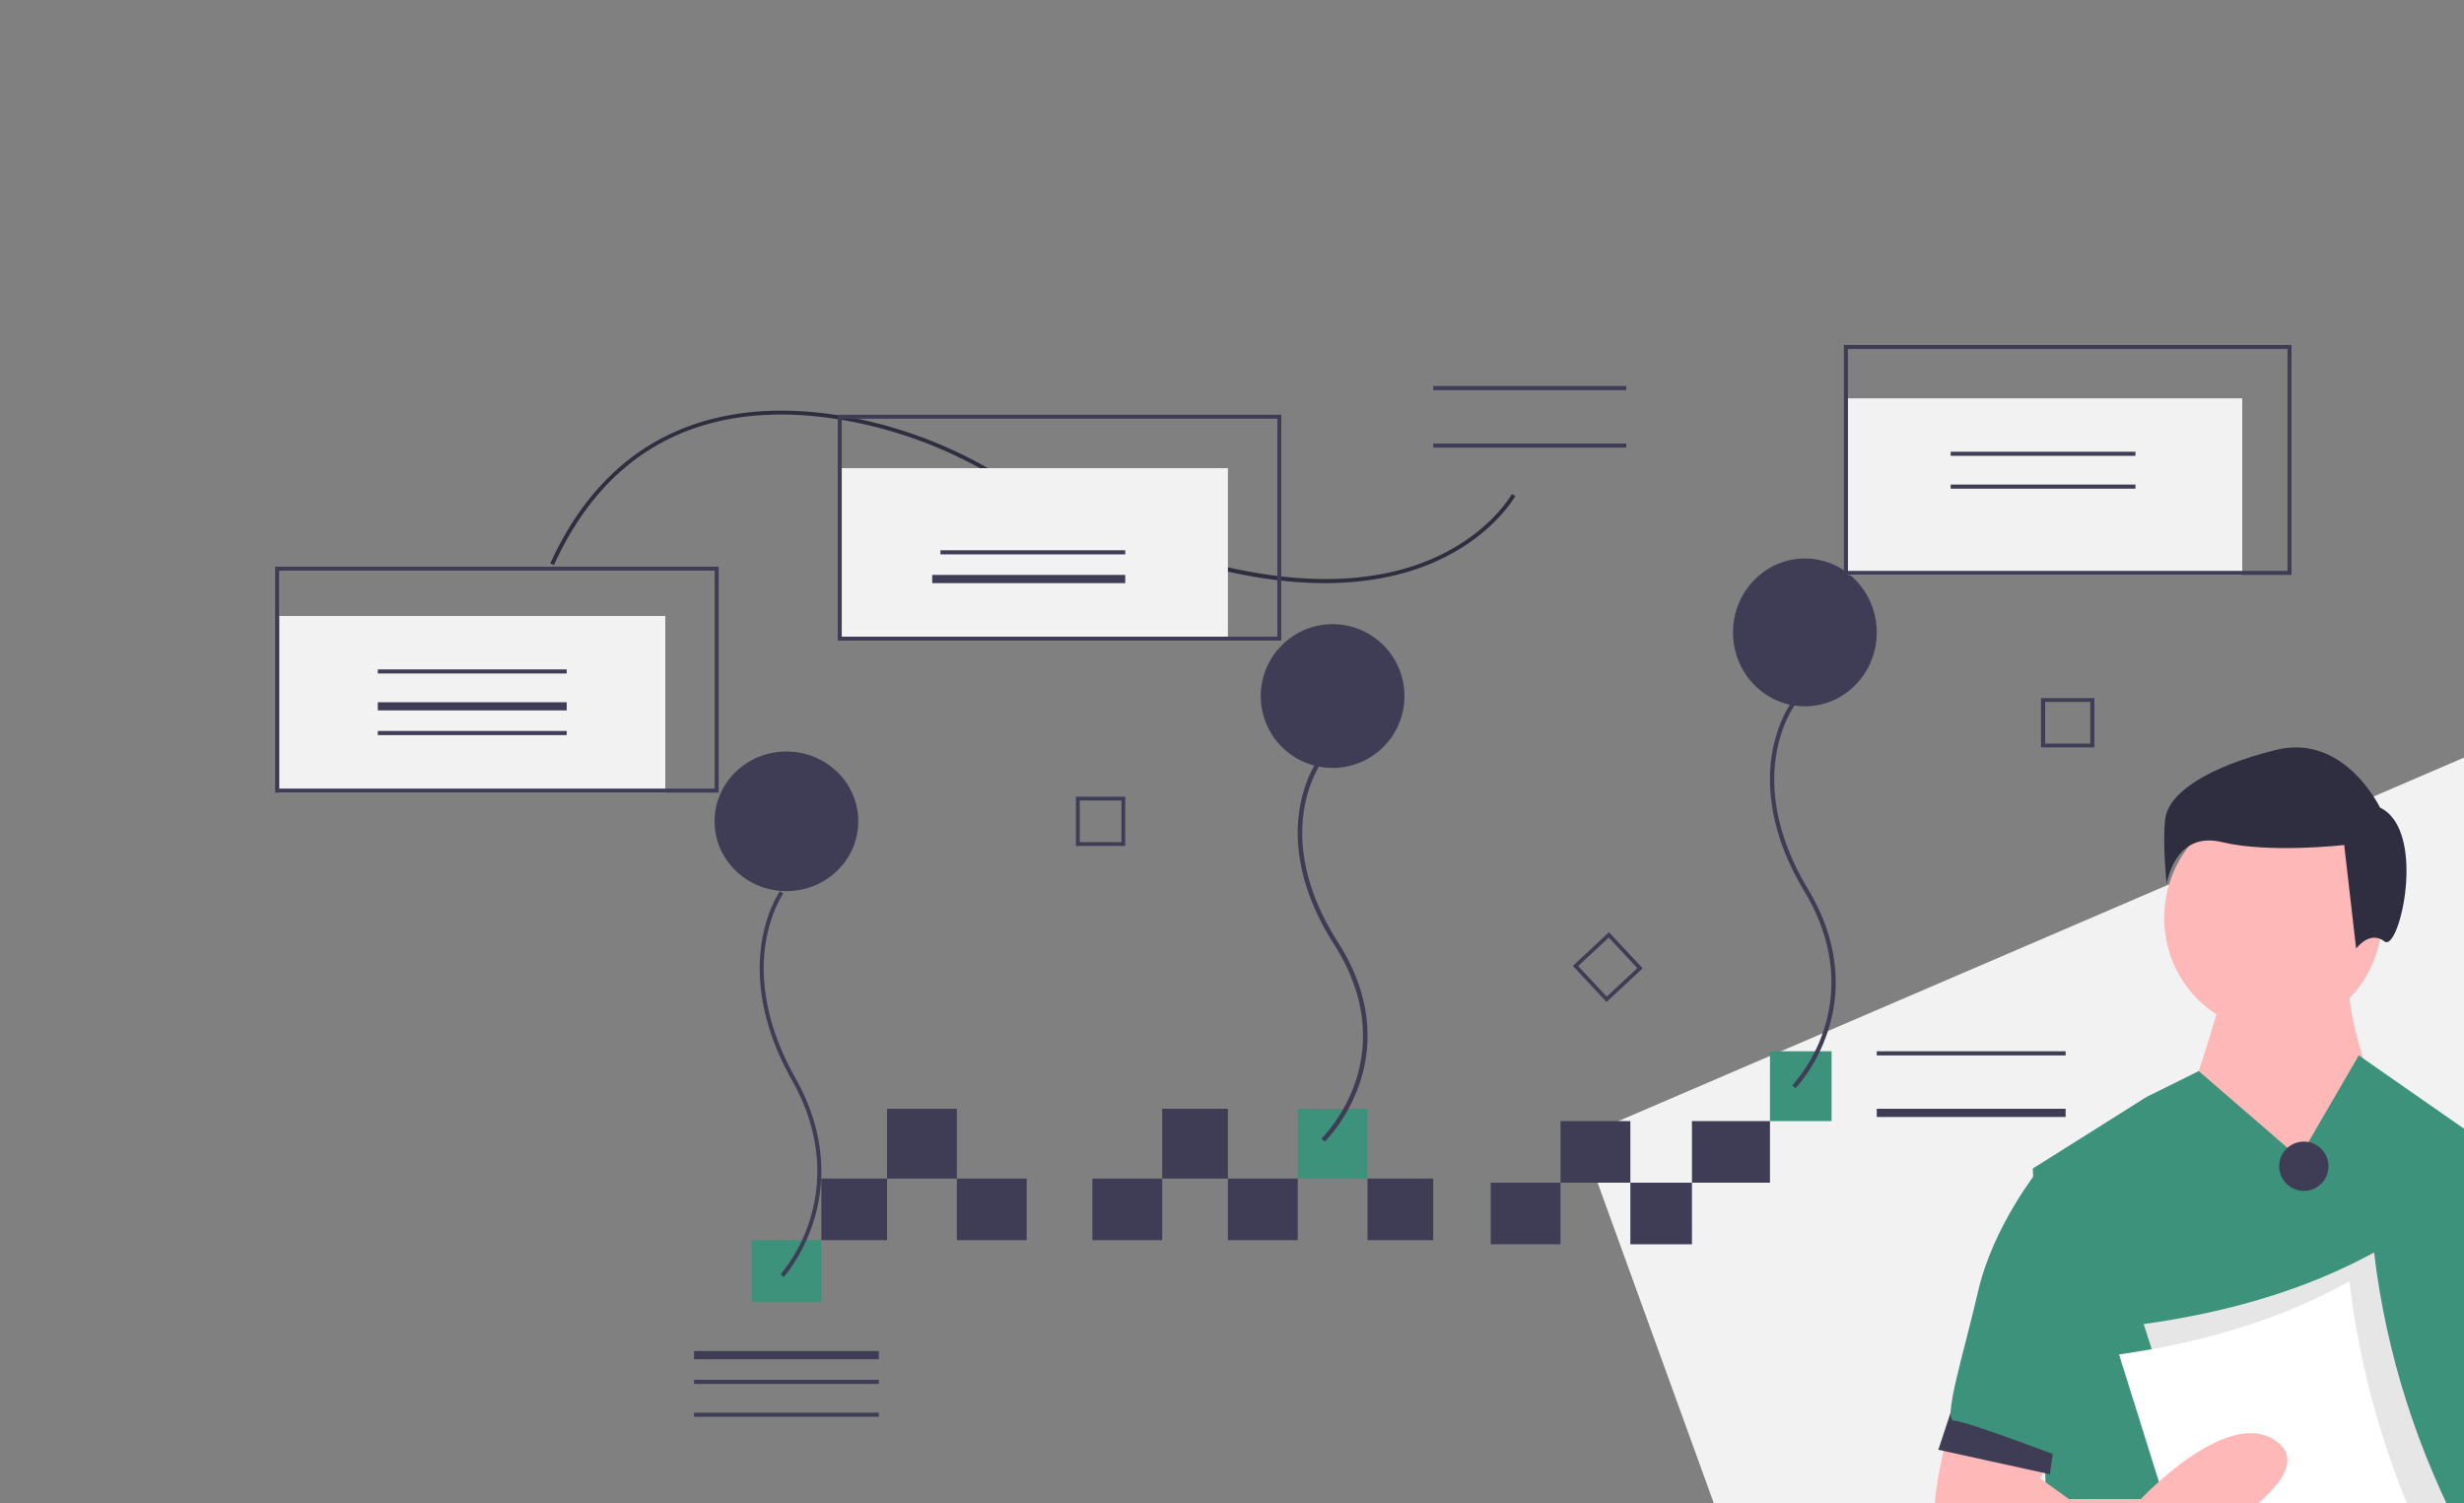 <svg width="600" height="366" fill="none" xmlns="http://www.w3.org/2000/svg"><rect width="100%" height="100%" fill="#808080" stroke="none"/><g clip-path="url(#clip0)"><path d="M615.098 178L385 276.907l33.156 91.444 23.697 65.344 5.957 16.434 53.024 20.127 1.917.727L558.14 492l26.589-11.373 36.221-15.57 17.05-7.329L615.098 178z" fill="#F2F2F2"/><path d="M541.932 239.214s-7.361 26.572-8.833 26.572c-1.472 0 13.985 20.666 13.985 20.666L569.903 299 578 265.048s-7.361-18.453-5.889-28.048l-30.179 2.214z" fill="#FFB8B8"/><path d="M553.5 251c14.636 0 26.5-12.312 26.5-27.5S568.136 196 553.5 196 527 208.312 527 223.5s11.864 27.5 26.5 27.5z" fill="#FFB8B8"/><path d="M556.958 279.467l-21.549-18.648-12.71 6.3L495 284.551s7.289 156.893 3.645 162.704c0 0 8.018 18.159 55.397 7.264 47.38-10.896 59.771-12.348 59.771-12.348l-10.205-95.879L616 286.004 574.377 257l-13.046 22.467h-4.373z" fill="#3D927B"/><path d="M476.872 340s-10.967 33.938-2.925 37.548c8.043 3.611 14.623 2.167 14.623 2.167L501 350.109 476.872 340z" fill="#FFB8B8"/><path d="M579.544 196.65s-8.716-18.226-25.421-14.02c-16.705 4.206-26.147 10.515-26.873 16.824-.727 6.31.363 15.773.363 15.773s1.816-12.968 13.437-10.164c11.62 2.804 29.778.701 29.778.701L573.733 231s3.269-4.557 6.9-1.753c3.632 2.805 10.532-26.989-1.089-32.597z" fill="#2F2E41"/><path d="M476.299 340L472 353.039 499.161 359 501 345.902 476.299 340z" fill="#3F3D56"/><path d="M600.644 285l16.591 1.434s18.755 50.903 16.591 52.336c-2.164 1.434-28.133 10.038-31.739 7.887-3.607-2.151-1.443-61.657-1.443-61.657zm-98.558 1.434L496.259 285s-10.926 13.626-14.568 29.404c-3.642 15.778-8.741 31.556-5.828 31.556C478.777 345.96 505 356 505 356l-2.914-69.566z" fill="#3D927B"/><path d="M561 290a6 6 0 100-12 6 6 0 000 12z" fill="#3F3D56"/><path d="M601 376.572L544.898 394 522 322.428c21.617-2.987 40.318-8.796 56.102-17.428 2.926 24.414 10.401 48.289 22.898 71.572z" fill="#E6E6E6"/><path d="M595 385.18L538.897 403 516 329.82c21.617-3.054 40.318-8.994 56.103-17.82 2.925 24.962 10.4 49.375 22.897 73.18z" fill="#fff"/><path d="M481.917 356.712s-8.754 16.658-6.566 21.959c2.189 5.3 20.427 8.329 22.616 8.329s28.452-6.058 28.452-6.058 40.124-19.687 28.452-29.531c-11.673-9.843-33.559 13.63-33.559 13.63h-17.509l-9.484-6.815-12.402-1.514z" fill="#FFB8B8"/><path d="M162 150H68v43h94v-43z" fill="#F2F2F2"/><path d="M412 288h-15v15h15v-15zm-32 0h-17v15h17v-15z" fill="#3F3D56"/><path d="M446 256h-15v17h15v-17z" fill="#3D927B"/><path d="M431 273h-19v15h19v-15zm-34 0h-17v15h17v-15z" fill="#3F3D56"/><path d="M200 302h-17v15h17v-15z" fill="#3D927B"/><path d="M349 287h-16v15h16v-15zm-99 0h-17v15h17v-15zm-17-17h-17v17h17v-17zm83 17h-17v15h17v-15zm-17-17h-16v17h16v-17zm-16 17h-17v15h17v-15zm-67 0h-16v15h16v-15z" fill="#3F3D56"/><path d="M333 270h-17v17h17v-17z" fill="#3D927B"/><path d="M391.204 244L383 235.204l8.796-8.204 8.204 8.796-8.796 8.204zm-6.896-8.75l6.942 7.442 7.442-6.942-6.942-7.442-7.442 6.942zM274 206h-12v-12h12v12zm-11.077-.923h10.154v-10.154h-10.154v10.154zM510 182h-13v-12h13v12zm-12-.923h11v-10.154h-11v10.154zM190.812 311l-.697-.73c3.208-3.898 5.64-8.458 7.146-13.398 2.372-7.649 3.531-19.729-4.42-33.84-8.134-14.438-8.5-26.164-7.375-33.459 1.225-7.938 4.349-12.388 4.481-12.573l.775.634c-.032.044-3.128 4.47-4.303 12.171-1.085 7.11-.707 18.552 7.257 32.687 8.153 14.472 6.946 26.887 4.497 34.753-2.654 8.524-7.17 13.545-7.361 13.755zm131.775-33l-.79-.73c3.636-3.898 6.392-8.458 8.099-13.398 2.688-7.649 4.001-19.729-5.009-33.84-9.219-14.438-9.634-26.164-8.359-33.459 1.388-7.938 4.928-12.388 5.078-12.573l.878.634c-.035.044-3.545 4.47-4.876 12.171-1.23 7.11-.801 18.552 8.225 32.687 9.24 14.472 7.871 26.887 5.096 34.753-3.007 8.524-8.125 13.545-8.342 13.755zM437.2 265l-.744-.73a38.239 38.239 0 007.623-13.398c2.53-7.649 3.765-19.729-4.715-33.84-8.676-14.438-9.067-26.164-7.867-33.459 1.306-7.938 4.638-12.388 4.78-12.573l.826.634c-.033.044-3.336 4.47-4.59 12.171-1.157 7.11-.753 18.552 7.741 32.687 8.697 14.472 7.409 26.887 4.797 34.753-2.831 8.524-7.647 13.545-7.851 13.755zM138 163H92v1h46v-1zm0 8H92v2h46v-2zm0 7H92v1h46v-1zm258-84h-47v1h47v-1zm0 14h-47v1h47v-1zm107 148h-46v1h46v-1zm0 14h-46v2h46v-2zm-289 59h-45v2h45v-2zm0 7h-45v1h45v-1zm0 8h-45v1h45v-1z" fill="#3F3D56"/><path d="M134 137.209c7.92-17.404 19.856-28.853 35.477-34.028 11.598-3.843 25.011-4.206 39.867-1.08a107.942 107.942 0 0131.148 11.854c51.571 29.322 83.454 29.582 101.119 24.638 19.37-5.422 26.459-18.143 26.528-18.271l.861.447c-.071.131-7.321 13.185-27.083 18.731-11.392 3.196-24.704 3.328-39.564.392-18.494-3.655-39.472-12.104-62.35-25.112a106.984 106.984 0 00-30.864-11.746c-24.364-5.127-57.023-3.292-74.25 34.563l-.889-.388z" fill="#2F2E41"/><path d="M191.5 217c9.665 0 17.5-7.611 17.5-17s-7.835-17-17.5-17-17.5 7.611-17.5 17 7.835 17 17.5 17zm133-30c9.665 0 17.5-7.835 17.5-17.5s-7.835-17.5-17.5-17.5-17.5 7.835-17.5 17.5 7.835 17.5 17.5 17.5zm115-15c9.665 0 17.5-8.059 17.5-18s-7.835-18-17.5-18-17.5 8.059-17.5 18 7.835 18 17.5 18zM175 193H67v-55h108v55zm-107.031-.965H174.03v-53.07H67.969v53.07z" fill="#3F3D56"/><path d="M299 114h-95v42h95v-42z" fill="#F2F2F2"/><path d="M274 134h-45v1h45v-1zm0 6h-47v2h47v-2z" fill="#3F3D56"/><path d="M312 156H204v-55h108v55zm-107.031-.965h106.062v-53.07H204.969v53.07z" fill="#3F3D56"/><path d="M546 97h-96v43h96V97z" fill="#F2F2F2"/><path d="M520 110h-45v1h45v-1zm0 8h-45v1h45v-1z" fill="#3F3D56"/><path d="M558 140H449V84h109v56zm-108.022-.982h107.044V84.983H449.978v54.035z" fill="#3F3D56"/></g><defs><clipPath id="clip0"><path fill="#fff" d="M0 0h600v366H0z"/></clipPath></defs></svg>